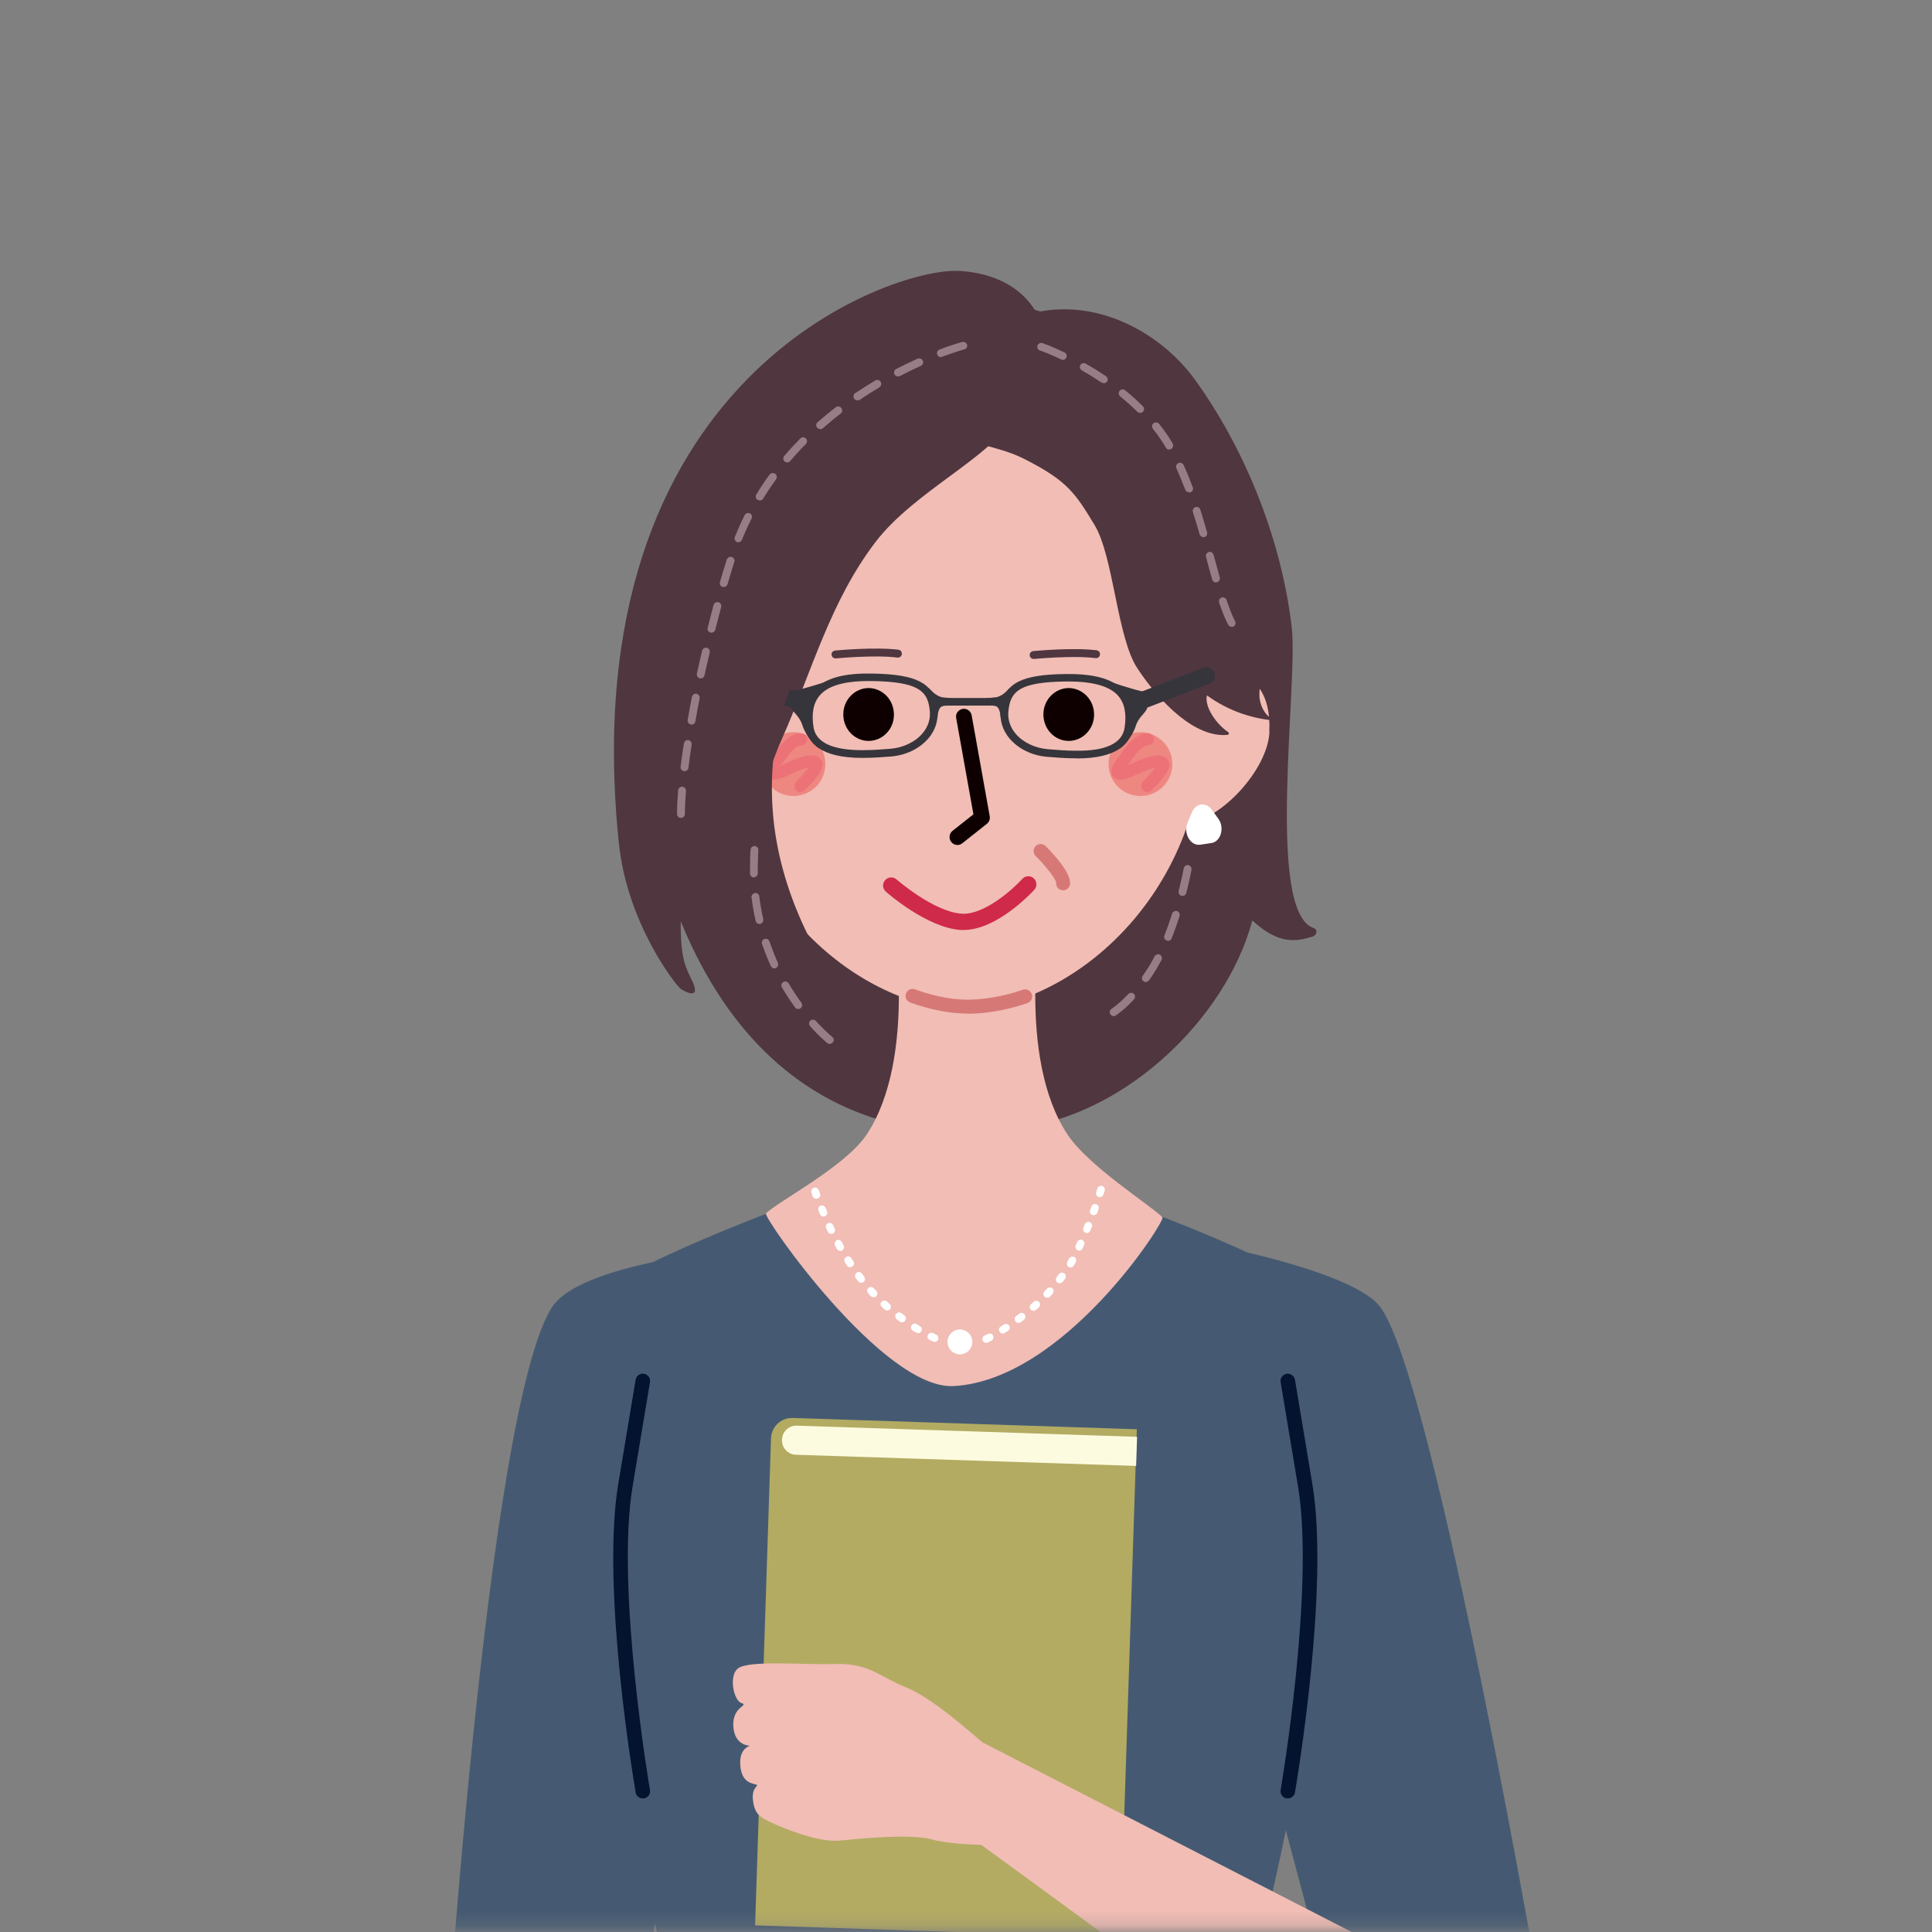 <svg width="140" height="140" viewBox="0 0 140 140" fill="none" xmlns="http://www.w3.org/2000/svg">
<rect x="0" y="0" width="140" height="140" fill="#808080" stroke="none"/>
<g clip-path="url(#clip0_16044_14750)">
<mask id="mask0_16044_14750" style="mask-type:luminance" maskUnits="userSpaceOnUse" x="21" y="19" width="95" height="121">
<path d="M115.04 19H21V139.79H115.04V19Z" fill="white"/>
</mask>
<g mask="url(#mask0_16044_14750)">
<path d="M84.249 76.73C87.369 73.96 89.769 70.36 90.749 66.7C92.709 68.52 93.999 68.2 95.109 67.87C95.439 67.77 95.509 67.36 95.189 67.25C91.709 66.07 94.069 49.58 93.609 45.51C92.929 39.53 90.479 32.93 86.639 27.58C84.049 23.98 79.449 21.67 75.089 22.63C73.779 20.39 71.339 19.72 69.459 19.63C64.659 19.39 41.379 27.26 44.839 61.04C45.449 67.03 49.079 71.51 49.329 71.66C50.219 72.21 50.619 72.07 50.179 71.12C49.719 70.14 49.299 69.56 49.329 66.76C56.739 84.84 71.859 81.86 73.039 81.79C77.049 81.55 81.039 79.58 84.259 76.72L84.249 76.73Z" fill="#50363F"/>
<path d="M80.7 73.63C80.61 73.63 80.52 73.58 80.46 73.5C80.42 73.44 80.4 73.36 80.42 73.29C80.44 73.21 80.48 73.15 80.54 73.11C80.93 72.84 81.34 72.48 81.76 72.03C81.86 71.92 82.05 71.91 82.16 72.01C82.22 72.06 82.25 72.14 82.25 72.22C82.25 72.29 82.22 72.36 82.18 72.41C81.74 72.89 81.29 73.29 80.86 73.58C80.81 73.61 80.75 73.63 80.7 73.63ZM83.03 71.17C82.97 71.17 82.92 71.15 82.87 71.11C82.74 71.02 82.71 70.84 82.8 70.72C82.88 70.61 82.96 70.49 83.06 70.34C83.27 70.03 83.47 69.68 83.67 69.3C83.74 69.16 83.92 69.11 84.05 69.18C84.14 69.23 84.2 69.32 84.2 69.43C84.2 69.47 84.19 69.52 84.17 69.56C83.96 69.96 83.74 70.33 83.53 70.65C83.45 70.78 83.36 70.91 83.26 71.04C83.2 71.11 83.12 71.16 83.02 71.16L83.03 71.17ZM84.63 68.17C84.63 68.17 84.56 68.17 84.53 68.15C84.39 68.09 84.31 67.93 84.38 67.79C84.57 67.3 84.76 66.76 84.94 66.2C84.98 66.06 85.15 65.97 85.3 66.02C85.42 66.06 85.49 66.17 85.49 66.29C85.49 66.32 85.49 66.35 85.48 66.38C85.29 66.95 85.1 67.5 84.9 68C84.86 68.11 84.75 68.18 84.63 68.18V68.17ZM85.68 64.92C85.68 64.92 85.64 64.92 85.61 64.91C85.46 64.87 85.37 64.72 85.41 64.56C85.66 63.57 85.78 62.92 85.78 62.92C85.78 62.92 85.78 62.92 85.78 62.91C85.81 62.77 85.96 62.66 86.11 62.69C86.26 62.72 86.36 62.87 86.34 63.02C86.31 63.2 86.19 63.83 85.96 64.71C85.93 64.84 85.81 64.93 85.68 64.93V64.92Z" fill="#977D86"/>
<path d="M97.16 141.68C97.16 142.81 98.15 145.89 98.93 148C100.61 152.59 103.2 158.58 105.89 158.58C109.15 158.58 112.87 157.99 113.59 153.51C113.65 153.14 113.54 152.76 113.54 152.35C113.54 147.88 109.49 142.4 105.9 142.4C102.31 142.4 97.17 137.21 97.17 141.68H97.16Z" fill="#F1BDB5"/>
<path d="M89.45 90.55C89.45 90.55 98.18 92.34 99.99 94.67C103.96 99.8 111.91 146.17 111.91 146.17L98.16 151.37L88.24 114.05L89.46 90.55H89.45Z" fill="#455A72"/>
<path d="M48.82 91.19C48.82 91.19 41.69 92.22 40.04 94.67C35.24 101.79 32.09 151.96 32.09 151.96L45.34 151.79L51.8 114.04L48.82 91.19Z" fill="#455A72"/>
<path d="M42.02 94.83C44.5 91.85 57.94 87.05 57.94 87.05L69.59 88.19L81.24 87.05C81.24 87.05 94.68 91.84 97.16 94.83C99.64 97.81 93.85 129.27 93.19 132.58C92.53 135.89 89.38 149.64 89.38 149.64L90.87 166.01L70.17 166.32V166.34H69.59H69.01L48.3 166.03L49.79 149.66C49.79 149.66 46.64 135.92 45.98 132.6C45.32 129.29 39.52 97.83 42.01 94.85L42.02 94.83Z" fill="#455A72"/>
<path d="M53.63 36C56.66 31.89 63.89 28.69 69.85 27.86V28.16L69.86 27.86C75.81 28.69 83.04 31.9 86.08 36C88.57 39.38 87.26 49 87.16 53.54C86.95 63.49 79.52 71.87 70.99 73.15V73.33C70.61 73.33 70.24 73.31 69.86 73.28C69.48 73.31 69.1 73.33 68.72 73.33V73.15C60.19 71.86 52.76 63.48 52.55 53.54C52.45 49.01 51.14 39.38 53.63 36Z" fill="#F1BDB5"/>
<path d="M91.989 53.06C91.849 55.74 88.579 59.37 85.879 59.75C83.179 60.12 84.369 57.15 83.999 54.41C83.629 51.68 85.519 49.17 88.209 48.79C90.909 48.42 92.119 50.29 91.979 53.05L91.989 53.06Z" fill="#F1BDB5"/>
<path d="M70.399 31.97C68.549 31.43 66.809 30.16 65.539 28.68C65.139 28.21 64.789 27.7 64.519 27.15C62.439 22.77 67.079 21.84 70.509 21.94C72.179 21.99 73.879 22.05 75.449 22.6C77.059 23.17 78.279 22.9 79.589 24.01C81.339 25.5 82.999 27.1 84.549 28.81C86.109 30.53 87.079 32.57 88.179 34.59C89.339 36.71 90.209 38.99 90.729 41.35C91.079 42.96 91.239 44.59 91.299 46.24C91.319 46.85 91.489 47.42 91.519 48.01C91.569 48.8 91.249 49.56 91.259 50.35C91.269 51.23 91.829 52.22 92.709 52.23C90.829 52.15 88.979 51.5 87.459 50.39C87.259 51.24 88.179 52.51 88.999 53.05C89.089 53.11 89.049 53.24 88.949 53.25C86.639 53.48 84.099 50.97 82.419 48.43C80.939 46.2 80.699 40.32 79.309 38.03C77.919 35.74 77.359 34.86 74.309 33.3C73.199 32.73 72.409 32.57 70.399 31.99V31.97Z" fill="#50363F"/>
<path d="M75.75 51.03C75.36 52.01 75.8 53.13 76.73 53.54C77.67 53.95 78.74 53.49 79.14 52.52C79.53 51.54 79.09 50.42 78.15 50.01C77.22 49.6 76.15 50.06 75.75 51.03Z" fill="#0E0000"/>
<path d="M61.25 51.03C60.86 52.01 61.3 53.13 62.23 53.54C63.17 53.95 64.24 53.49 64.64 52.52C65.02 51.54 64.59 50.42 63.65 50.01C62.72 49.6 61.65 50.06 61.25 51.03Z" fill="#0E0000"/>
<path d="M55.49 87.94C56.32 87.09 61.25 84.54 62.79 82.23C66.54 76.6 64.67 66.28 64.67 66.28L70.08 66.72L75.49 66.28C75.49 66.28 73.61 76.6 77.37 82.23C78.91 84.54 83.41 87.36 84.24 88.21C84.48 88.45 77.11 100.01 69.1 100.44C63.99 100.71 55.27 88.19 55.51 87.94H55.49Z" fill="#F1BDB5"/>
<path d="M55.19 55.37C55.19 56.65 56.219 57.68 57.499 57.68C58.779 57.68 59.809 56.65 59.809 55.37C59.809 54.09 58.779 53.06 57.499 53.06C56.219 53.06 55.19 54.09 55.19 55.37Z" fill="#EF8781"/>
<path d="M57.98 57.41C58.09 57.41 58.2 57.37 58.28 57.29C58.87 56.74 59.82 55.74 59.57 55.19C59.49 55.01 59.34 54.87 59.15 54.8C58.63 54.61 57.84 54.88 56.82 55.36L56.68 55.43C56.68 55.43 56.61 55.46 56.57 55.47C56.59 55.44 56.61 55.42 56.63 55.39C56.68 55.33 56.73 55.26 56.78 55.18C57.06 54.8 57.64 54 58.03 54.02C58.27 54.02 58.48 53.84 58.49 53.59C58.49 53.35 58.31 53.14 58.06 53.13C58.05 53.13 58.03 53.13 58.02 53.13C57.18 53.13 56.51 54.04 56.07 54.65C56.02 54.72 55.97 54.79 55.93 54.84C55.57 55.32 55.21 55.87 55.53 56.28C55.85 56.69 56.48 56.46 57.04 56.22C57.08 56.2 57.14 56.18 57.2 56.14C57.94 55.8 58.35 55.66 58.59 55.62C58.35 55.94 57.92 56.42 57.7 56.63C57.52 56.8 57.51 57.08 57.68 57.26C57.77 57.35 57.89 57.4 58 57.4L57.98 57.41Z" fill="#EC7278"/>
<path d="M80.33 55.37C80.33 56.65 81.36 57.68 82.64 57.68C83.92 57.68 84.95 56.65 84.95 55.37C84.95 54.09 83.92 53.06 82.64 53.06C81.36 53.06 80.33 54.09 80.33 55.37Z" fill="#EF8781"/>
<path d="M83.111 57.41C83.221 57.41 83.331 57.37 83.411 57.29C84.001 56.74 84.951 55.74 84.701 55.19C84.621 55.01 84.471 54.87 84.281 54.8C83.761 54.61 82.971 54.88 81.951 55.36L81.811 55.43C81.811 55.43 81.741 55.46 81.701 55.47C81.721 55.44 81.741 55.42 81.761 55.39C81.811 55.33 81.861 55.26 81.911 55.18C82.191 54.8 82.771 54 83.161 54.02C83.401 54.02 83.611 53.84 83.621 53.59C83.621 53.35 83.441 53.14 83.191 53.13C83.181 53.13 83.161 53.13 83.151 53.13C82.311 53.13 81.641 54.04 81.201 54.65C81.151 54.72 81.101 54.79 81.061 54.84C80.701 55.32 80.341 55.87 80.661 56.28C80.981 56.69 81.611 56.46 82.171 56.22C82.211 56.2 82.271 56.18 82.331 56.14C83.071 55.8 83.481 55.66 83.721 55.62C83.481 55.94 83.051 56.42 82.831 56.63C82.651 56.8 82.641 57.08 82.811 57.26C82.901 57.35 83.021 57.4 83.131 57.4L83.111 57.41Z" fill="#EC7278"/>
<path d="M69.829 67.39C69.759 67.39 69.679 67.39 69.609 67.39C67.169 67.22 64.309 64.72 64.189 64.61C63.949 64.4 63.919 64.03 64.139 63.78C64.349 63.54 64.729 63.51 64.969 63.73C64.999 63.75 67.649 66.07 69.689 66.21C71.309 66.32 73.409 64.43 74.079 63.69C74.299 63.45 74.669 63.43 74.909 63.65C75.149 63.87 75.169 64.24 74.949 64.48C74.839 64.6 72.279 67.39 69.829 67.39Z" fill="#CF2A4A"/>
<path d="M48.67 40.47C49.1 37.78 54.03 29.98 56.33 27.76C59.21 24.98 63.2 21.38 67.38 22.26C70.79 22.98 73.91 23.54 73.84 27.56C73.82 28.59 73.56 29.6 73.12 30.53C71.93 33.03 66.22 35.63 63.44 39.28C60.15 43.6 58.87 48.55 56.67 53.52C55.96 55.12 55.44 56.81 54.84 58.46C54.33 59.85 53.86 62.73 52.13 62.96C50.28 63.2 48.34 62.03 47.7 60.27C47.48 59.67 47.4 59.02 47.33 58.38C47.01 55.42 46.6 52.38 47 49.42C47.4 46.41 48.21 43.48 48.69 40.48L48.67 40.47Z" fill="#50363F"/>
<path d="M74.899 47.75C74.759 47.75 74.629 47.64 74.619 47.49C74.599 47.33 74.719 47.2 74.879 47.18C74.999 47.17 77.729 46.91 79.459 47.12C79.619 47.14 79.729 47.28 79.709 47.44C79.689 47.6 79.549 47.71 79.389 47.69C77.729 47.48 74.959 47.75 74.929 47.75C74.929 47.75 74.909 47.75 74.899 47.75Z" fill="#50363F"/>
<path d="M60.54 47.71C60.4 47.71 60.27 47.6 60.26 47.45C60.24 47.29 60.36 47.16 60.52 47.14C60.64 47.13 63.37 46.87 65.1 47.08C65.26 47.1 65.37 47.24 65.35 47.4C65.33 47.56 65.19 47.67 65.03 47.65C63.36 47.44 60.6 47.71 60.57 47.71C60.57 47.71 60.55 47.71 60.54 47.71Z" fill="#50363F"/>
<path d="M69.379 61.23C69.209 61.23 69.049 61.16 68.928 61.01C68.739 60.76 68.778 60.41 69.019 60.21L70.538 59.01L69.288 52.03C69.228 51.72 69.439 51.43 69.749 51.37C70.058 51.32 70.349 51.52 70.409 51.83L71.719 59.15C71.758 59.36 71.678 59.57 71.508 59.7L69.728 61.11C69.629 61.19 69.499 61.23 69.379 61.23Z" fill="#0E0000"/>
<path d="M70.15 73.45C68.84 73.45 67.43 73.18 65.95 72.64C65.69 72.54 65.55 72.25 65.65 71.99C65.75 71.73 66.04 71.59 66.3 71.69C67.89 72.27 69.37 72.52 70.7 72.42C71.85 72.34 73 72.11 74.12 71.72C74.39 71.63 74.67 71.77 74.77 72.04C74.86 72.31 74.72 72.59 74.45 72.69C73.24 73.1 72 73.36 70.77 73.44C70.57 73.45 70.36 73.46 70.15 73.46V73.45Z" fill="#D67976"/>
<path d="M89.25 45.42C89.15 45.42 89.05 45.36 89 45.27C88.78 44.86 88.57 44.34 88.34 43.66C88.34 43.63 88.33 43.6 88.33 43.58C88.33 43.45 88.4 43.34 88.52 43.3C88.66 43.25 88.83 43.33 88.88 43.48C89.1 44.13 89.3 44.63 89.5 45.02C89.57 45.16 89.52 45.33 89.38 45.4C89.34 45.42 89.29 45.43 89.25 45.43V45.42ZM88.11 42.21C87.98 42.21 87.87 42.12 87.84 42C87.71 41.55 87.58 41.07 87.45 40.57L87.39 40.35C87.39 40.35 87.38 40.3 87.38 40.28C87.38 40.15 87.47 40.04 87.59 40C87.74 39.96 87.9 40.05 87.94 40.2L87.96 40.27C88.11 40.82 88.25 41.34 88.39 41.84C88.43 41.99 88.34 42.15 88.19 42.19C88.16 42.19 88.13 42.2 88.11 42.2V42.21ZM87.21 38.92C87.08 38.92 86.97 38.84 86.93 38.72C86.76 38.13 86.6 37.6 86.44 37.1C86.44 37.07 86.43 37.04 86.43 37.02C86.43 36.9 86.51 36.78 86.63 36.75C86.77 36.7 86.94 36.78 86.98 36.93C87.14 37.43 87.3 37.97 87.47 38.57C87.51 38.72 87.43 38.88 87.28 38.92C87.25 38.93 87.23 38.93 87.2 38.93L87.21 38.92ZM86.16 35.67C86.04 35.67 85.93 35.6 85.89 35.49C85.67 34.92 85.46 34.41 85.25 33.94C85.25 33.94 85.22 33.85 85.22 33.81C85.22 33.7 85.29 33.6 85.39 33.56C85.53 33.49 85.71 33.56 85.77 33.7C86 34.2 86.21 34.72 86.43 35.3C86.46 35.37 86.46 35.44 86.43 35.52C86.4 35.59 86.34 35.64 86.27 35.67C86.24 35.68 86.2 35.69 86.17 35.69L86.16 35.67ZM84.73 32.59C84.63 32.59 84.54 32.53 84.49 32.45C84.47 32.43 84.46 32.41 84.45 32.38C84.44 32.36 84.43 32.35 84.42 32.32C84.16 31.9 83.87 31.48 83.55 31.08C83.51 31.02 83.48 30.96 83.48 30.89C83.48 30.8 83.52 30.72 83.59 30.67C83.71 30.58 83.89 30.6 83.99 30.71C84.33 31.14 84.64 31.57 84.9 32.01C84.93 32.05 84.95 32.09 84.97 32.13C85.05 32.27 85.01 32.45 84.87 32.53C84.83 32.56 84.78 32.57 84.73 32.57V32.59ZM82.62 29.92C82.54 29.92 82.47 29.89 82.42 29.84C82.03 29.46 81.61 29.08 81.17 28.72C81.1 28.66 81.07 28.59 81.07 28.5C81.07 28.43 81.09 28.37 81.13 28.32C81.23 28.2 81.41 28.18 81.53 28.28C81.99 28.65 82.42 29.04 82.82 29.44C82.93 29.55 82.93 29.73 82.82 29.84C82.77 29.89 82.7 29.92 82.62 29.92ZM79.98 27.76C79.92 27.76 79.86 27.74 79.82 27.72C79.37 27.42 78.89 27.12 78.39 26.84C78.3 26.78 78.25 26.69 78.25 26.58C78.25 26.54 78.26 26.49 78.29 26.45C78.36 26.32 78.54 26.27 78.68 26.35C79.17 26.63 79.67 26.94 80.14 27.26C80.27 27.35 80.31 27.52 80.22 27.65C80.16 27.73 80.08 27.77 79.99 27.77L79.98 27.76ZM77.02 26.08C77.02 26.08 76.94 26.07 76.9 26.05C76.09 25.66 75.52 25.45 75.36 25.4C75.28 25.38 75.23 25.32 75.19 25.26C75.16 25.19 75.15 25.12 75.18 25.04C75.23 24.9 75.4 24.81 75.54 24.86C75.54 24.86 76.18 25.08 77.14 25.54C77.28 25.61 77.34 25.78 77.27 25.92C77.23 26.01 77.12 26.08 77.02 26.08Z" fill="#977D86"/>
<path d="M93.319 130.32C93.319 130.32 93.259 130.32 93.229 130.32C92.939 130.27 92.749 130 92.799 129.71C92.829 129.56 95.289 115.1 94.059 107.72L92.799 100.16C92.749 99.87 92.949 99.6 93.229 99.55C93.509 99.5 93.789 99.7 93.839 99.98L95.099 107.54C96.359 115.1 93.939 129.28 93.839 129.88C93.799 130.14 93.569 130.32 93.319 130.32Z" fill="#041330"/>
<path d="M46.58 130.32C46.33 130.32 46.1 130.14 46.06 129.88C45.96 129.28 43.54 115.1 44.8 107.54L46.06 99.98C46.11 99.69 46.38 99.5 46.67 99.55C46.96 99.6 47.15 99.87 47.1 100.16L45.84 107.72C44.61 115.1 47.07 129.56 47.1 129.71C47.15 130 46.96 130.27 46.67 130.32C46.64 130.32 46.61 130.32 46.58 130.32Z" fill="#041330"/>
<path d="M86.979 61.21L87.779 61.09C88.469 60.99 88.759 59.97 88.279 59.32L87.809 58.67C87.399 58.1 86.669 58.19 86.389 58.83L86.059 59.6C85.729 60.37 86.259 61.32 86.979 61.21Z" fill="white"/>
<path d="M78.01 54.95H77.91C77.19 54.95 76.51 54.89 75.87 54.84C74.78 54.75 73.79 54.26 73.16 53.52C72.67 52.94 72.45 52.26 72.51 51.54C72.67 49.68 73.73 48.98 76.57 48.86C78.27 48.79 80.36 48.86 81.43 50.05C82.02 50.71 82.23 51.65 82.04 52.85C81.89 53.82 81.06 54.96 78.01 54.96V54.95ZM77.92 54.4C80.12 54.44 81.32 53.86 81.49 52.75C81.65 51.71 81.49 50.95 81.02 50.41C80.1 49.38 78.05 49.34 76.6 49.4C73.75 49.52 73.19 50.2 73.07 51.58C73.02 52.15 73.2 52.69 73.59 53.16C74.12 53.79 74.99 54.21 75.93 54.29C76.56 54.34 77.23 54.4 77.93 54.4H77.92Z" fill="#36353B"/>
<path d="M72.739 50.58H68.139V51.13H72.739V50.58Z" fill="#36353B"/>
<path d="M80.539 49.43C80.539 49.43 81.779 50.96 81.799 51.76C81.819 52.56 80.849 54.24 81.049 54.26C81.249 54.27 82.029 53.46 82.289 52.64C82.549 51.82 83.119 51.67 83.159 51.15C83.199 50.63 83.199 50.21 82.879 50.13C81.659 49.84 80.539 49.43 80.539 49.43Z" fill="#36353B"/>
<path d="M73.17 49.85L72.88 50.14C72.7 50.32 72.47 50.45 72.22 50.52L71.44 50.6C71.44 50.6 71.41 51.12 71.57 51.12C71.92 51.12 72.06 51.12 72.22 51.2C72.5 51.36 72.5 52.01 72.5 51.99C72.5 51.96 73.16 49.84 73.16 49.84L73.17 49.85Z" fill="#36353B"/>
<path d="M62.49 54.92C59.38 54.92 58.55 53.76 58.4 52.78C58.22 51.59 58.43 50.65 59.02 49.99C60.09 48.8 62.18 48.75 63.89 48.83C66.72 48.97 67.78 49.68 67.93 51.54C67.99 52.25 67.76 52.94 67.27 53.51C66.63 54.26 65.64 54.73 64.55 54.82C63.94 54.87 63.23 54.92 62.51 54.92H62.49ZM62.95 49.35C61.65 49.35 60.18 49.53 59.44 50.35C58.95 50.89 58.79 51.65 58.95 52.69C59.12 53.8 60.31 54.36 62.49 54.36H62.51C63.22 54.36 63.88 54.31 64.51 54.26C65.44 54.19 66.32 53.77 66.85 53.14C67.24 52.68 67.43 52.13 67.38 51.57C67.27 50.19 66.71 49.51 63.86 49.37C63.57 49.36 63.26 49.35 62.94 49.35H62.95Z" fill="#36353B"/>
<path d="M59.93 49.38C59.93 49.38 58.68 50.9 58.65 51.7C58.63 52.5 59.58 54.19 59.38 54.2C59.18 54.21 58.41 53.39 58.15 52.57C57.89 51.75 57.32 51.59 57.29 51.07C57.26 50.55 57.26 50.13 57.58 50.05C58.8 49.77 59.93 49.37 59.93 49.37V49.38Z" fill="#36353B"/>
<path d="M67.289 49.84L67.579 50.13C67.759 50.31 67.989 50.45 68.229 50.52L69.009 50.61C69.009 50.61 69.029 51.13 68.869 51.13C68.519 51.13 68.379 51.12 68.219 51.21C67.939 51.37 67.939 52.02 67.939 52C67.939 51.97 67.289 49.85 67.289 49.85V49.84Z" fill="#36353B"/>
<path d="M82.83 51.35C82.58 51.35 82.35 51.2 82.26 50.96C82.14 50.64 82.29 50.29 82.61 50.16L87.21 48.38C87.53 48.26 87.88 48.42 88 48.73C88.12 49.05 87.97 49.4 87.65 49.53L83.05 51.31C82.98 51.34 82.9 51.35 82.83 51.35Z" fill="#36353B"/>
<path d="M57.678 51.28C57.678 51.28 57.608 51.28 57.569 51.28L51.089 50.1C50.758 50.04 50.529 49.72 50.599 49.39C50.658 49.06 50.978 48.84 51.309 48.89L57.788 50.07C58.118 50.13 58.349 50.45 58.279 50.78C58.228 51.08 57.968 51.28 57.678 51.28Z" fill="#36353B"/>
<path d="M77.03 64.51C77.03 64.51 77 64.51 76.98 64.51C76.7 64.48 76.5 64.23 76.53 63.96C76.51 63.71 75.82 62.79 75.05 62.03C74.85 61.83 74.85 61.51 75.05 61.31C75.25 61.11 75.57 61.11 75.77 61.31C76.46 62 77.62 63.29 77.54 64.06C77.51 64.32 77.29 64.52 77.04 64.52L77.03 64.51Z" fill="#D67976"/>
<path d="M56.26 60.89C56.78 63.87 57.88 66.65 59.27 69.14C60.3 70.99 61.53 72.72 63.1 73.8C60.77 73.34 58.79 71.49 56.91 69.69C57.69 71.58 59.1 73.03 60.71 73.62C58.76 73.58 56.94 72.43 55.22 71.25C52.97 69.7 50.65 67.94 49.37 65.13C48.57 63.38 48.23 61.34 48.14 59.32C47.94 55.08 48.86 50.63 51.17 47.55C52.59 45.66 53.81 44.21 54.82 41.88C55.95 39.27 56.86 36.52 57.54 33.67C58.01 34.32 58.09 35.26 58.15 36.14C58.34 38.87 58.53 41.61 58.35 44.34C58.26 45.71 58.07 47.07 57.75 48.39C57.43 49.7 56.81 50.85 56.5 52.14C55.83 54.94 55.76 58.04 56.26 60.89Z" fill="#50363F"/>
<path d="M60.13 75.65C60.07 75.65 60.01 75.63 59.95 75.59C59.86 75.51 59.35 75.09 58.7 74.36C58.59 74.24 58.61 74.06 58.72 73.96C58.83 73.86 59.02 73.87 59.12 73.98C59.81 74.74 60.29 75.12 60.31 75.14C60.37 75.19 60.41 75.26 60.41 75.33C60.42 75.4 60.4 75.48 60.35 75.53C60.3 75.6 60.22 75.64 60.13 75.64V75.65ZM57.84 73.12C57.75 73.12 57.67 73.08 57.61 73C57.27 72.53 56.95 72.04 56.66 71.55C56.62 71.49 56.61 71.41 56.63 71.33C56.65 71.26 56.7 71.2 56.76 71.16C56.89 71.08 57.08 71.13 57.15 71.26C57.43 71.74 57.74 72.21 58.07 72.66C58.11 72.72 58.13 72.77 58.13 72.83C58.13 72.92 58.09 73.01 58.01 73.06C57.96 73.1 57.9 73.12 57.84 73.12ZM56.12 70.18C56.01 70.18 55.91 70.11 55.86 70.01C55.62 69.49 55.41 68.95 55.22 68.4C55.19 68.33 55.2 68.25 55.24 68.18C55.27 68.11 55.33 68.06 55.4 68.04C55.55 67.99 55.71 68.07 55.76 68.22C55.94 68.74 56.14 69.26 56.37 69.77C56.37 69.77 56.4 69.85 56.39 69.9C56.39 70.01 56.32 70.1 56.22 70.15C56.19 70.17 56.15 70.17 56.1 70.17L56.12 70.18ZM55.04 66.96C54.91 66.96 54.79 66.87 54.76 66.74C54.63 66.18 54.53 65.6 54.46 65.03C54.44 64.88 54.55 64.74 54.71 64.71C54.86 64.69 55.01 64.8 55.02 64.96C55.09 65.52 55.19 66.07 55.31 66.61C55.31 66.63 55.31 66.65 55.31 66.67C55.31 66.8 55.22 66.92 55.09 66.95C55.07 66.95 55.05 66.95 55.03 66.95L55.04 66.96ZM54.63 63.58C54.48 63.58 54.35 63.46 54.35 63.3C54.35 63.18 54.35 63.05 54.35 62.89V62.82C54.35 62.34 54.36 61.92 54.39 61.58C54.39 61.43 54.52 61.3 54.69 61.31C54.77 61.31 54.83 61.35 54.88 61.4C54.94 61.46 54.96 61.53 54.95 61.6C54.93 61.94 54.92 62.35 54.91 62.82V62.88C54.91 63.04 54.91 63.17 54.91 63.28C54.91 63.43 54.79 63.57 54.63 63.57V63.58Z" fill="#977D86"/>
<path d="M49.339 59.27C49.259 59.27 49.199 59.24 49.139 59.18C49.079 59.12 49.059 59.05 49.059 58.98C49.059 58.47 49.089 57.89 49.139 57.27C49.159 57.12 49.289 56.99 49.449 57.01C49.589 57.02 49.699 57.14 49.709 57.29V57.32C49.659 57.95 49.629 58.5 49.629 58.99C49.629 59.14 49.499 59.27 49.349 59.27H49.339ZM49.599 55.88H49.569C49.489 55.87 49.429 55.83 49.379 55.78C49.329 55.72 49.309 55.64 49.319 55.57C49.389 55.03 49.459 54.46 49.559 53.87C49.579 53.72 49.729 53.61 49.879 53.63C50.019 53.65 50.119 53.77 50.119 53.91C50.119 53.93 50.119 53.94 50.119 53.95C50.039 54.51 49.949 55.08 49.889 55.63C49.869 55.77 49.749 55.88 49.609 55.88H49.599ZM50.109 52.5H50.059C49.909 52.47 49.809 52.32 49.829 52.17C49.919 51.63 50.029 51.08 50.139 50.5C50.169 50.35 50.319 50.24 50.469 50.27C50.599 50.3 50.699 50.41 50.699 50.55C50.699 50.57 50.699 50.59 50.699 50.61C50.579 51.23 50.469 51.78 50.389 52.28C50.369 52.42 50.249 52.51 50.109 52.51V52.5ZM50.779 49.16C50.779 49.16 50.739 49.16 50.719 49.16C50.569 49.13 50.469 48.97 50.499 48.82C50.619 48.29 50.739 47.73 50.879 47.15C50.919 47 51.069 46.91 51.219 46.94C51.349 46.97 51.439 47.09 51.439 47.22C51.439 47.24 51.439 47.26 51.429 47.28C51.299 47.82 51.179 48.38 51.049 48.94C51.019 49.07 50.909 49.16 50.769 49.16H50.779ZM51.559 45.84C51.559 45.84 51.519 45.84 51.489 45.84C51.339 45.8 51.239 45.65 51.279 45.5C51.419 44.93 51.569 44.37 51.709 43.84C51.749 43.69 51.909 43.6 52.059 43.64C52.189 43.67 52.269 43.79 52.269 43.92C52.269 43.94 52.269 43.97 52.259 43.99C52.129 44.47 51.989 45.01 51.829 45.64C51.799 45.76 51.679 45.85 51.549 45.85L51.559 45.84ZM52.439 42.54C52.439 42.54 52.389 42.54 52.359 42.53C52.289 42.51 52.229 42.46 52.189 42.4C52.159 42.33 52.149 42.26 52.169 42.18C52.339 41.59 52.509 41.04 52.669 40.54C52.719 40.4 52.879 40.31 53.029 40.36C53.149 40.4 53.229 40.51 53.229 40.63C53.229 40.66 53.229 40.69 53.209 40.72C53.059 41.21 52.889 41.75 52.719 42.34C52.679 42.46 52.569 42.54 52.439 42.54ZM53.509 39.3C53.509 39.3 53.439 39.3 53.409 39.28C53.259 39.22 53.189 39.05 53.249 38.91C53.469 38.37 53.699 37.85 53.959 37.33C54.029 37.19 54.199 37.14 54.339 37.2C54.439 37.25 54.499 37.35 54.489 37.46C54.489 37.5 54.479 37.54 54.459 37.58C54.209 38.08 53.969 38.6 53.769 39.11C53.729 39.22 53.629 39.29 53.499 39.29L53.509 39.3ZM55.039 36.26C55.039 36.26 54.939 36.25 54.899 36.22C54.759 36.14 54.719 35.96 54.809 35.83C55.099 35.34 55.419 34.86 55.769 34.39C55.859 34.27 56.049 34.24 56.169 34.33C56.239 34.39 56.289 34.47 56.289 34.56C56.289 34.62 56.269 34.68 56.239 34.73C56.239 34.73 56.229 34.75 56.219 34.76C55.899 35.2 55.589 35.66 55.299 36.14C55.249 36.22 55.159 36.27 55.059 36.27L55.039 36.26ZM57.039 33.51C56.969 33.51 56.909 33.49 56.859 33.44C56.799 33.39 56.769 33.32 56.759 33.25C56.759 33.17 56.779 33.1 56.829 33.04C57.189 32.61 57.589 32.19 57.999 31.77C58.109 31.66 58.289 31.66 58.399 31.77C58.459 31.83 58.479 31.9 58.479 31.97C58.479 32.05 58.449 32.12 58.399 32.17C57.999 32.57 57.619 32.99 57.259 33.41C57.199 33.48 57.129 33.51 57.039 33.51ZM59.429 31.09C59.349 31.09 59.269 31.06 59.219 31C59.109 30.88 59.129 30.7 59.239 30.6C59.679 30.22 60.119 29.85 60.569 29.51C60.689 29.42 60.879 29.44 60.969 29.57C61.009 29.61 61.029 29.68 61.029 29.74C61.029 29.83 60.989 29.92 60.919 29.97C60.469 30.31 60.039 30.67 59.619 31.04C59.569 31.08 59.499 31.11 59.429 31.11V31.09ZM62.129 29.01C62.039 29.01 61.949 28.97 61.899 28.89C61.809 28.76 61.839 28.58 61.969 28.49C62.439 28.18 62.929 27.87 63.429 27.57C63.559 27.49 63.739 27.54 63.819 27.67C63.849 27.71 63.859 27.77 63.859 27.82C63.859 27.91 63.809 28 63.729 28.06C63.729 28.06 63.719 28.07 63.709 28.08C63.229 28.36 62.759 28.66 62.309 28.97C62.259 29 62.199 29.01 62.149 29.01H62.129ZM65.069 27.28C64.959 27.28 64.869 27.22 64.819 27.13C64.779 27.06 64.779 26.98 64.799 26.91C64.819 26.84 64.869 26.78 64.939 26.74C65.439 26.48 65.949 26.24 66.489 25.99C66.629 25.93 66.799 25.99 66.869 26.13C66.889 26.16 66.889 26.2 66.899 26.24C66.899 26.36 66.829 26.46 66.729 26.51C66.219 26.74 65.709 26.99 65.209 27.25C65.169 27.27 65.129 27.28 65.079 27.28H65.069ZM68.189 25.89C68.069 25.89 67.959 25.81 67.919 25.7C67.889 25.63 67.889 25.55 67.919 25.48C67.949 25.41 68.009 25.36 68.079 25.33C69.109 24.94 69.729 24.78 69.729 24.78C69.869 24.75 70.039 24.84 70.079 24.98C70.099 25.05 70.089 25.12 70.049 25.19C70.009 25.26 69.949 25.31 69.869 25.32C69.869 25.32 69.859 25.32 69.849 25.32C69.649 25.38 69.089 25.55 68.269 25.85C68.239 25.86 68.199 25.87 68.169 25.87L68.189 25.89Z" fill="#977D86"/>
<path d="M71.459 97.31C71.349 97.31 71.259 97.24 71.209 97.14C71.149 97 71.209 96.84 71.349 96.78C71.349 96.78 71.429 96.74 71.589 96.66C71.719 96.59 71.889 96.64 71.959 96.78C72.029 96.91 71.979 97.08 71.839 97.15C71.709 97.22 71.609 97.27 71.589 97.28C71.589 97.28 71.509 97.31 71.469 97.31H71.459ZM72.669 96.63C72.569 96.63 72.489 96.59 72.429 96.5C72.409 96.46 72.389 96.41 72.389 96.36C72.389 96.26 72.439 96.17 72.519 96.12C72.599 96.08 72.669 96.03 72.749 95.98C72.879 95.9 73.049 95.94 73.129 96.06C73.169 96.12 73.189 96.19 73.169 96.26C73.149 96.33 73.109 96.39 73.049 96.44C72.969 96.49 72.889 96.54 72.809 96.59C72.769 96.62 72.719 96.63 72.669 96.63ZM73.809 95.86C73.719 95.86 73.639 95.82 73.589 95.75C73.549 95.7 73.529 95.65 73.529 95.58C73.529 95.49 73.569 95.41 73.639 95.36C73.709 95.3 73.789 95.26 73.859 95.19C73.979 95.1 74.159 95.12 74.249 95.25C74.339 95.37 74.319 95.54 74.189 95.64L74.119 95.7C74.059 95.74 74.009 95.78 73.969 95.81C73.919 95.85 73.859 95.87 73.799 95.87L73.809 95.86ZM74.889 94.99C74.809 94.99 74.739 94.96 74.689 94.9C74.639 94.84 74.619 94.78 74.619 94.71C74.619 94.63 74.659 94.56 74.709 94.51C74.779 94.45 74.849 94.39 74.909 94.33C75.019 94.23 75.199 94.24 75.299 94.35C75.399 94.46 75.389 94.64 75.279 94.74C75.209 94.8 75.139 94.86 75.069 94.92C75.019 94.96 74.949 94.99 74.889 94.99ZM75.889 94.04C75.819 94.04 75.749 94.01 75.699 93.96C75.639 93.91 75.609 93.84 75.609 93.77C75.609 93.7 75.639 93.63 75.689 93.57C75.749 93.51 75.809 93.44 75.869 93.38C75.969 93.27 76.149 93.26 76.259 93.36C76.319 93.42 76.349 93.48 76.349 93.55C76.349 93.63 76.329 93.69 76.279 93.75C76.239 93.8 76.189 93.85 76.139 93.9L76.079 93.96C76.029 94.02 75.959 94.04 75.889 94.04ZM76.789 92.99C76.729 92.99 76.669 92.97 76.619 92.93C76.549 92.87 76.509 92.8 76.509 92.71C76.509 92.65 76.529 92.6 76.569 92.55C76.569 92.55 76.569 92.54 76.579 92.53C76.629 92.46 76.679 92.4 76.729 92.33C76.819 92.21 76.999 92.19 77.119 92.27C77.239 92.36 77.269 92.53 77.179 92.66C77.119 92.73 77.059 92.81 77.009 92.88C76.949 92.95 76.879 92.99 76.789 92.99ZM77.579 91.85C77.579 91.85 77.479 91.83 77.439 91.81C77.359 91.77 77.309 91.67 77.309 91.58C77.309 91.53 77.319 91.48 77.339 91.44C77.339 91.44 77.339 91.42 77.349 91.42C77.389 91.35 77.429 91.28 77.469 91.2C77.549 91.07 77.719 91.02 77.849 91.09C77.979 91.16 78.029 91.33 77.949 91.47C77.909 91.55 77.859 91.64 77.809 91.71C77.759 91.8 77.669 91.85 77.579 91.85ZM78.209 90.63C78.209 90.63 78.129 90.62 78.089 90.6C77.999 90.56 77.929 90.46 77.929 90.36C77.929 90.32 77.929 90.28 77.949 90.24L77.969 90.19C77.999 90.12 78.029 90.06 78.059 89.99C78.119 89.85 78.289 89.79 78.419 89.85C78.489 89.88 78.539 89.94 78.569 90C78.589 90.07 78.589 90.14 78.569 90.21C78.529 90.3 78.489 90.38 78.449 90.46C78.409 90.56 78.309 90.63 78.199 90.63H78.209ZM78.759 89.35C78.759 89.35 78.689 89.34 78.659 89.33C78.559 89.29 78.489 89.19 78.489 89.08C78.489 89.04 78.489 89.01 78.509 88.97V88.95C78.539 88.88 78.569 88.82 78.589 88.75L78.609 88.71C78.669 88.57 78.829 88.5 78.969 88.56C79.109 88.62 79.179 88.78 79.119 88.92L79.089 88.98C79.069 89.05 79.039 89.11 79.009 89.17C78.969 89.28 78.869 89.35 78.759 89.35ZM79.249 88.06C79.249 88.06 79.179 88.06 79.159 88.04C79.049 88 78.979 87.9 78.979 87.78C78.979 87.75 78.979 87.71 78.999 87.69C79.019 87.63 79.039 87.57 79.059 87.52L79.089 87.43C79.139 87.29 79.299 87.21 79.439 87.26C79.579 87.31 79.659 87.47 79.609 87.61L79.579 87.7C79.559 87.76 79.539 87.81 79.519 87.87C79.479 87.98 79.379 88.05 79.259 88.05L79.249 88.06ZM79.699 86.75C79.699 86.75 79.639 86.75 79.609 86.74C79.489 86.7 79.419 86.6 79.419 86.47C79.419 86.44 79.419 86.41 79.429 86.39L79.449 86.34C79.479 86.26 79.499 86.2 79.519 86.12C79.559 85.98 79.719 85.9 79.869 85.94C80.009 85.99 80.089 86.14 80.049 86.29C80.029 86.35 80.009 86.41 79.989 86.47L79.959 86.56C79.919 86.68 79.819 86.75 79.699 86.75Z" fill="white"/>
<path d="M67.74 97.24C67.74 97.24 67.67 97.24 67.64 97.22C67.57 97.19 67.49 97.15 67.37 97.1C67.27 97.05 67.21 96.96 67.21 96.85C67.21 96.81 67.22 96.77 67.24 96.73C67.3 96.6 67.47 96.54 67.6 96.6C67.68 96.64 67.76 96.68 67.83 96.71C67.97 96.77 68.03 96.93 67.98 97.07C67.94 97.17 67.84 97.24 67.73 97.24H67.74ZM66.52 96.6C66.52 96.6 66.42 96.58 66.38 96.56C66.3 96.52 66.22 96.47 66.14 96.42C66.06 96.36 66.01 96.28 66.01 96.18C66.01 96.13 66.03 96.09 66.05 96.04C66.13 95.91 66.3 95.87 66.43 95.95C66.49 95.99 66.55 96.03 66.61 96.07L66.66 96.1C66.73 96.14 66.77 96.2 66.79 96.27C66.81 96.34 66.79 96.41 66.76 96.48C66.71 96.56 66.62 96.61 66.52 96.61V96.6ZM65.37 95.82C65.31 95.82 65.25 95.8 65.2 95.77C65.13 95.71 65.05 95.66 64.98 95.6C64.91 95.54 64.87 95.47 64.87 95.38C64.87 95.32 64.89 95.26 64.93 95.21C65.02 95.09 65.2 95.07 65.32 95.16C65.4 95.22 65.47 95.27 65.54 95.32C65.6 95.36 65.63 95.42 65.64 95.5C65.65 95.57 65.64 95.64 65.59 95.7C65.54 95.77 65.46 95.81 65.37 95.81V95.82ZM64.29 94.96C64.22 94.96 64.16 94.93 64.11 94.89C64.08 94.86 64.05 94.83 64.02 94.81C63.98 94.78 63.94 94.74 63.9 94.71C63.84 94.66 63.81 94.58 63.81 94.51C63.81 94.44 63.84 94.38 63.88 94.33C63.98 94.22 64.16 94.21 64.27 94.31C64.33 94.37 64.38 94.42 64.44 94.46L64.47 94.49C64.53 94.54 64.56 94.61 64.56 94.68C64.56 94.76 64.54 94.83 64.49 94.88C64.43 94.94 64.36 94.97 64.28 94.97L64.29 94.96ZM63.3 94C63.22 94 63.15 93.97 63.1 93.92C63.03 93.85 62.97 93.78 62.91 93.72C62.86 93.67 62.84 93.6 62.84 93.53C62.84 93.45 62.87 93.38 62.93 93.33C63.03 93.23 63.22 93.24 63.32 93.35C63.38 93.41 63.42 93.46 63.47 93.52L63.5 93.55C63.61 93.66 63.6 93.84 63.49 93.94C63.44 93.99 63.37 94.01 63.3 94.01V94ZM62.4 92.95C62.31 92.95 62.23 92.91 62.18 92.84L62.12 92.76C62.12 92.76 62.05 92.67 62.01 92.62C61.98 92.57 61.96 92.51 61.96 92.45C61.96 92.36 62 92.28 62.07 92.23C62.19 92.14 62.37 92.17 62.46 92.29C62.51 92.36 62.57 92.43 62.62 92.51C62.71 92.63 62.69 92.81 62.58 92.9C62.53 92.93 62.47 92.96 62.41 92.96L62.4 92.95ZM61.6 91.83C61.51 91.83 61.42 91.79 61.37 91.7C61.33 91.63 61.29 91.57 61.24 91.5L61.22 91.47C61.22 91.47 61.18 91.38 61.18 91.33C61.18 91.23 61.23 91.14 61.31 91.09C61.44 91.01 61.61 91.05 61.69 91.17L61.71 91.2C61.75 91.27 61.8 91.33 61.84 91.4C61.92 91.53 61.89 91.7 61.76 91.78C61.71 91.81 61.66 91.82 61.61 91.82L61.6 91.83ZM60.88 90.64C60.78 90.64 60.69 90.58 60.64 90.5C60.6 90.42 60.55 90.34 60.51 90.26C60.51 90.26 60.48 90.17 60.48 90.12C60.48 90.02 60.54 89.93 60.62 89.88C60.75 89.81 60.92 89.86 61 89.99C61.04 90.07 61.08 90.15 61.13 90.23C61.2 90.36 61.15 90.53 61.02 90.61C60.98 90.64 60.94 90.65 60.89 90.65L60.88 90.64ZM60.24 89.41C60.13 89.41 60.04 89.35 59.99 89.26C59.95 89.18 59.91 89.09 59.87 89.01C59.85 88.97 59.84 88.93 59.84 88.89C59.84 88.78 59.9 88.69 60 88.64C60.13 88.57 60.3 88.64 60.36 88.77L60.39 88.83C60.42 88.9 60.45 88.96 60.48 89.02C60.55 89.16 60.49 89.32 60.35 89.39C60.31 89.41 60.27 89.42 60.23 89.42L60.24 89.41ZM59.67 88.16C59.56 88.16 59.46 88.09 59.42 87.99C59.39 87.92 59.35 87.85 59.33 87.77L59.31 87.73C59.31 87.73 59.29 87.66 59.29 87.62C59.29 87.51 59.36 87.41 59.46 87.37C59.6 87.31 59.76 87.39 59.82 87.52C59.85 87.6 59.89 87.67 59.92 87.75V87.77C59.96 87.84 59.96 87.91 59.93 87.98C59.9 88.05 59.85 88.1 59.78 88.13C59.75 88.14 59.71 88.15 59.67 88.15V88.16ZM59.15 86.87C59.03 86.87 58.93 86.8 58.89 86.69C58.85 86.57 58.82 86.49 58.81 86.45C58.81 86.43 58.81 86.42 58.8 86.42C58.76 86.27 58.83 86.12 58.98 86.07C59.12 86.03 59.28 86.1 59.33 86.25C59.33 86.25 59.36 86.34 59.42 86.5C59.48 86.64 59.4 86.8 59.25 86.85C59.22 86.86 59.19 86.87 59.16 86.87H59.15Z" fill="white"/>
<path d="M69.56 98.14C70.057 98.14 70.46 97.737 70.46 97.24C70.46 96.743 70.057 96.34 69.56 96.34C69.063 96.34 68.66 96.743 68.66 97.24C68.66 97.737 69.063 98.14 69.56 98.14Z" fill="white"/>
<path d="M82.379 103.57L81.179 140.39L54.719 139.52L55.869 104.23C55.899 103.39 56.599 102.72 57.449 102.75L82.379 103.57Z" fill="#B3AB62"/>
<path d="M71.179 126.25V133.68C71.179 133.68 68.809 133.68 67.329 133.24C65.609 132.9 62.409 133.23 60.809 133.38C59.209 133.53 56.429 132.34 55.759 132.01C55.089 131.68 54.699 131.46 54.569 130.51C54.409 129.37 55.189 129.4 54.699 129.29C54.209 129.18 53.689 128.94 53.639 127.81C53.589 126.68 54.349 126.5 54.349 126.5C54.349 126.5 53.219 126.53 53.139 125.08C53.059 123.64 54.309 123.6 53.729 123.41C53.149 123.22 52.789 121.4 53.489 120.89C54.319 120.29 58.149 120.65 60.559 120.58C62.979 120.51 63.709 121.49 65.649 122.27C67.579 123.05 70.139 125.39 71.199 126.26L71.179 126.25Z" fill="#F1BDB5"/>
<path d="M57.741 103.308L82.397 104.118L82.328 106.226L57.671 105.417C57.102 105.398 56.647 104.923 56.666 104.344L56.667 104.314C56.686 103.744 57.161 103.289 57.741 103.308Z" fill="#FDFBDF"/>
<path d="M104.239 157.88L70.619 133.33L71.179 126.25L110.739 146.57L104.239 157.88Z" fill="#F1BDB5"/>
</g>
</g>
<defs>
<clipPath id="clip0_16044_14750">
<rect width="89" height="121" fill="white" transform="translate(26 19)"/>
</clipPath>
</defs>
</svg>
